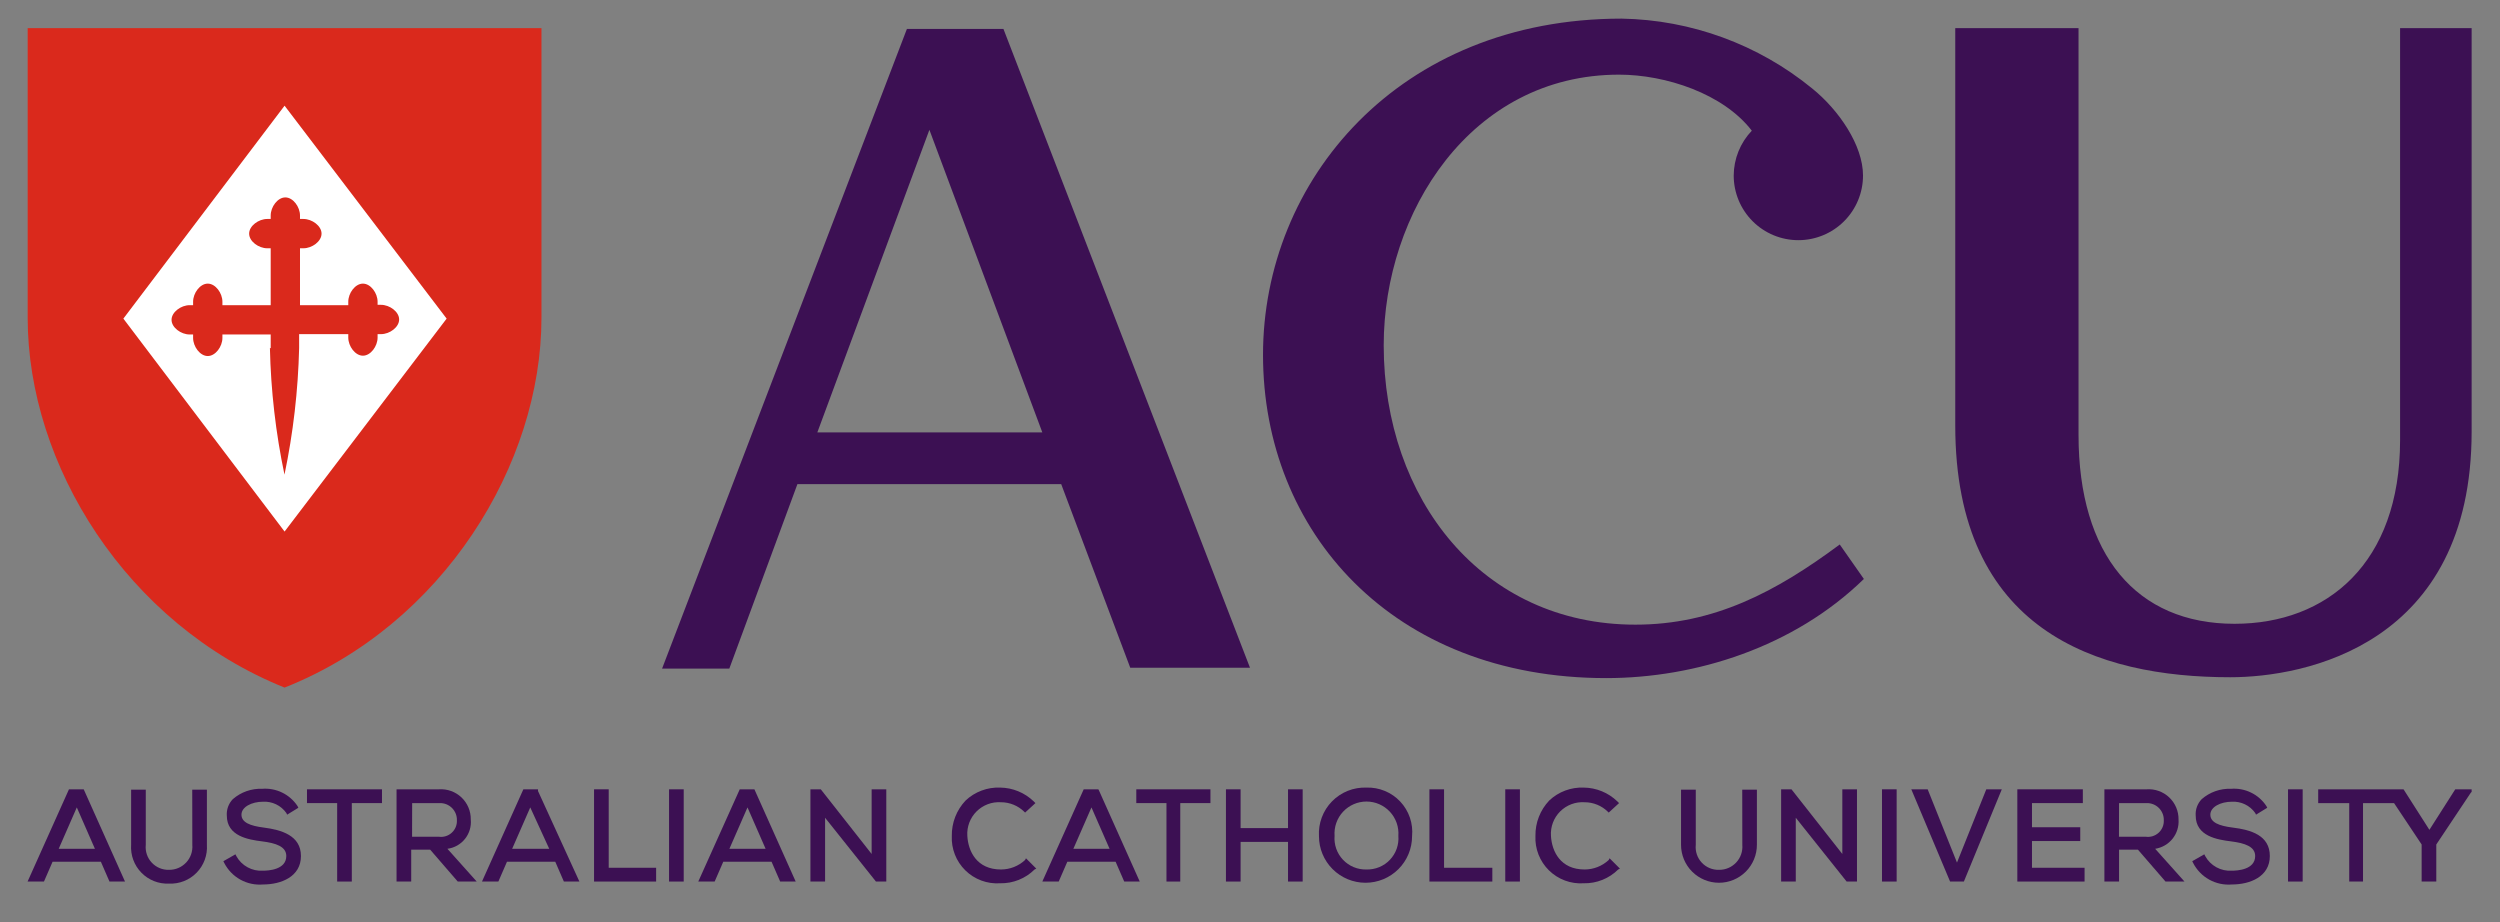 <svg width="290" height="107" viewBox="0 0 290 107" fill="none" xmlns="http://www.w3.org/2000/svg">
<rect x="0" y="0" width="290" height="107" fill="#808080" stroke="none"/>
<path d="M62.81 3.26V36.86C62.81 53.86 51.41 72.46 33.01 79.76C14.61 72.36 3.21 53.86 3.21 36.86V3.26H62.81Z" fill="#DA291C"/>
<path d="M14.31 36.96L33.01 12.26L51.81 36.96L33.01 61.66L14.31 36.96Z" fill="white"/>
<path d="M31.31 40.36C31.418 45.302 31.984 50.223 33 55.06C34.012 50.222 34.581 45.301 34.7 40.36V38.76H40.4V39.16C40.4 40.16 41.2 41.26 42.1 41.26C43 41.26 43.8 40.16 43.8 39.16V38.76H44.2C45.2 38.76 46.3 37.96 46.3 37.06C46.3 36.16 45.2 35.36 44.2 35.36H43.8V35C43.8 34 43 32.9 42.1 32.9C41.2 32.9 40.4 34 40.4 35V35.4H34.8V28.8H35.2C36.2 28.8 37.3 28 37.3 27.1C37.3 26.2 36.2 25.4 35.2 25.4H34.8V25C34.8 24 34 22.9 33.1 22.9C32.2 22.9 31.4 24 31.4 25V25.4H31C30 25.4 28.9 26.2 28.9 27.1C28.9 28 30 28.8 31 28.8H31.4V35.4H25.8V35C25.8 34 25 32.9 24.1 32.9C23.2 32.9 22.4 34 22.4 35V35.4H22C21 35.4 19.9 36.2 19.9 37.1C19.9 38 21 38.8 22 38.8H22.4V39.2C22.4 40.2 23.2 41.3 24.1 41.3C25 41.3 25.8 40.2 25.8 39.2V38.8H31.4V40.4L31.31 40.36Z" fill="#DA291C"/>
<path d="M9.71 91.56H8L3.2 102.26H5.1L6.1 99.96H11.7L12.7 102.26H14.5L9.8 91.76L9.71 91.56ZM11.01 98.46H6.81L8.91 93.66L11.01 98.46Z" fill="#3C1053"/>
<path d="M22.31 98C22.34 98.372 22.293 98.746 22.171 99.098C22.049 99.45 21.854 99.773 21.6 100.046C21.346 100.319 21.038 100.536 20.695 100.683C20.352 100.83 19.983 100.904 19.61 100.9C19.235 100.912 18.861 100.844 18.515 100.699C18.168 100.555 17.857 100.338 17.601 100.063C17.345 99.789 17.151 99.463 17.032 99.107C16.913 98.751 16.871 98.373 16.91 98V91.6H15.21V98C15.17 98.593 15.255 99.187 15.461 99.745C15.666 100.302 15.988 100.81 16.403 101.235C16.818 101.659 17.319 101.992 17.871 102.21C18.424 102.428 19.016 102.527 19.61 102.5C20.203 102.525 20.794 102.425 21.345 102.207C21.897 101.988 22.396 101.655 22.81 101.231C23.224 100.806 23.544 100.299 23.749 99.742C23.954 99.186 24.04 98.592 24 98V91.6H22.3L22.31 98Z" fill="#3C1053"/>
<path d="M30.61 96C29.01 95.8 28.01 95.4 28.01 94.5C28.01 93.6 29.21 93 30.51 93C31.033 92.971 31.555 93.075 32.028 93.302C32.5 93.529 32.907 93.873 33.21 94.3L33.31 94.5L34.61 93.7L34.51 93.5C34.068 92.831 33.454 92.292 32.733 91.941C32.012 91.589 31.21 91.437 30.41 91.5C29.166 91.453 27.95 91.882 27.01 92.7C26.767 92.95 26.579 93.248 26.458 93.576C26.338 93.903 26.287 94.252 26.31 94.6C26.31 97 28.81 97.4 30.41 97.6C32.01 97.8 33.21 98.2 33.21 99.3C33.21 100.9 31.11 101 30.51 101C29.885 101.042 29.261 100.905 28.712 100.603C28.162 100.302 27.71 99.85 27.41 99.3L27.31 99.1L25.91 99.9L26.01 100.1C26.428 100.916 27.078 101.59 27.88 102.035C28.681 102.48 29.597 102.677 30.51 102.6C32.61 102.6 34.91 101.7 34.91 99.3C34.91 96.9 32.61 96.26 30.61 96Z" fill="#3C1053"/>
<path d="M35.61 93.16H39.11V102.26H40.81V93.16H44.31V91.56H35.61V93.16Z" fill="#3C1053"/>
<path d="M54.61 95.06C54.617 94.581 54.524 94.106 54.338 93.665C54.151 93.225 53.876 92.827 53.528 92.498C53.18 92.169 52.768 91.916 52.317 91.754C51.867 91.593 51.388 91.527 50.91 91.56H46V102.26H47.7V98.56H49.9L53.1 102.26H55.3L51.9 98.46C52.704 98.355 53.436 97.942 53.942 97.307C54.447 96.673 54.687 95.867 54.61 95.06ZM47.81 93.16H51C51.265 93.152 51.529 93.198 51.775 93.295C52.022 93.393 52.245 93.54 52.433 93.727C52.62 93.915 52.767 94.138 52.865 94.385C52.962 94.631 53.008 94.895 53 95.16C53.012 95.43 52.964 95.7 52.859 95.949C52.755 96.198 52.597 96.422 52.396 96.603C52.196 96.784 51.958 96.919 51.699 96.999C51.441 97.078 51.168 97.098 50.9 97.06H47.8L47.81 93.16Z" fill="#3C1053"/>
<path d="M62.41 91.56H60.71L55.91 102.26H57.81L58.81 99.96H64.41L65.41 102.26H67.21L62.41 91.76V91.56ZM63.71 98.46H59.41L61.51 93.66L63.71 98.46Z" fill="#3C1053"/>
<path d="M70.61 91.56H68.91V102.26H76.11V100.66H70.61V91.56Z" fill="#3C1053"/>
<path d="M79.31 91.56H77.61V102.26H79.31V91.56Z" fill="#3C1053"/>
<path d="M87.51 91.56H85.81L81 102.26H82.9L83.9 99.96H89.5L90.5 102.26H92.3L87.6 91.76L87.51 91.56ZM88.81 98.46H84.61L86.71 93.66L88.81 98.46Z" fill="#3C1053"/>
<path d="M101.11 99.06L95.21 91.56H94.01V102.26H95.71V94.86L101.61 102.26H102.81V91.56H101.11V99.06Z" fill="#3C1053"/>
<path d="M118.91 99.76C118.15 100.467 117.149 100.86 116.11 100.86C113.31 100.86 112.31 98.76 112.21 96.96C112.176 96.439 112.254 95.917 112.438 95.428C112.622 94.94 112.908 94.496 113.278 94.127C113.647 93.758 114.09 93.472 114.579 93.288C115.067 93.104 115.589 93.026 116.11 93.06C117.119 93.06 118.089 93.454 118.81 94.16L118.91 94.26L120.11 93.16L119.91 92.96C118.863 91.948 117.467 91.375 116.01 91.36C115.277 91.331 114.546 91.449 113.859 91.707C113.172 91.964 112.544 92.356 112.01 92.86C110.962 93.965 110.387 95.437 110.41 96.96C110.375 97.7 110.496 98.44 110.767 99.13C111.037 99.82 111.45 100.445 111.979 100.964C112.507 101.483 113.14 101.885 113.835 102.143C114.529 102.401 115.271 102.509 116.01 102.46C116.75 102.476 117.486 102.342 118.173 102.067C118.86 101.792 119.485 101.382 120.01 100.86L120.21 100.76L119.01 99.56L118.91 99.76Z" fill="#3C1053"/>
<path d="M127.41 91.56H125.71L120.91 102.26H122.81L123.81 99.96H129.41L130.41 102.26H132.21L127.51 91.76L127.41 91.56ZM128.71 98.46H124.51L126.61 93.66L128.71 98.46Z" fill="#3C1053"/>
<path d="M131.811 93.16H135.311V102.26H136.911V93.16H140.411V91.56H131.811V93.16Z" fill="#3C1053"/>
<path d="M149.41 96.06H143.91V91.56H142.21V102.26H143.91V97.66H149.41V102.26H151.11V91.56H149.41V96.06Z" fill="#3C1053"/>
<path d="M158.51 91.36C157.769 91.334 157.029 91.463 156.34 91.738C155.651 92.014 155.027 92.431 154.509 92.962C153.99 93.493 153.588 94.126 153.328 94.822C153.068 95.517 152.957 96.259 153 97C153 98.432 153.569 99.806 154.582 100.818C155.595 101.831 156.968 102.4 158.4 102.4C159.833 102.4 161.206 101.831 162.219 100.818C163.232 99.806 163.8 98.432 163.8 97C163.87 96.272 163.784 95.537 163.548 94.844C163.312 94.152 162.931 93.518 162.43 92.984C161.93 92.451 161.321 92.03 160.645 91.75C159.97 91.47 159.242 91.337 158.51 91.36ZM158.51 100.86C158.003 100.874 157.499 100.782 157.03 100.588C156.562 100.394 156.139 100.104 155.79 99.736C155.441 99.368 155.173 98.931 155.004 98.452C154.836 97.974 154.769 97.466 154.81 96.96C154.773 96.451 154.841 95.94 155.01 95.459C155.179 94.978 155.445 94.536 155.793 94.162C156.14 93.789 156.56 93.491 157.028 93.287C157.496 93.083 158 92.978 158.51 92.978C159.021 92.978 159.525 93.083 159.993 93.287C160.461 93.491 160.881 93.789 161.228 94.162C161.576 94.536 161.842 94.978 162.011 95.459C162.18 95.94 162.248 96.451 162.21 96.96C162.251 97.466 162.185 97.974 162.017 98.452C161.848 98.931 161.58 99.368 161.231 99.736C160.882 100.104 160.459 100.394 159.991 100.588C159.522 100.782 159.017 100.874 158.51 100.86Z" fill="#3C1053"/>
<path d="M167.511 91.56H165.811V102.26H173.111V100.66H167.511V91.56Z" fill="#3C1053"/>
<path d="M176.31 91.56H174.61V102.26H176.31V91.56Z" fill="#3C1053"/>
<path d="M186.611 99.76C185.85 100.467 184.849 100.86 183.811 100.86C181.011 100.86 180.011 98.76 179.911 96.96C179.877 96.439 179.954 95.917 180.138 95.428C180.322 94.94 180.609 94.496 180.978 94.127C181.347 93.758 181.79 93.472 182.279 93.288C182.767 93.104 183.29 93.026 183.811 93.06C184.82 93.06 185.789 93.454 186.51 94.16L186.611 94.26L187.811 93.16L187.611 92.96C186.563 91.948 185.167 91.375 183.711 91.36C182.977 91.331 182.246 91.449 181.559 91.707C180.872 91.964 180.244 92.356 179.711 92.86C178.662 93.965 178.088 95.437 178.111 96.96C178.075 97.7 178.196 98.44 178.467 99.13C178.737 99.82 179.15 100.445 179.679 100.964C180.207 101.483 180.84 101.885 181.535 102.143C182.23 102.401 182.971 102.509 183.711 102.46C184.451 102.476 185.186 102.342 185.873 102.067C186.561 101.792 187.185 101.382 187.711 100.86L187.911 100.76L186.711 99.56L186.611 99.76Z" fill="#3C1053"/>
<path d="M202.11 98C202.141 98.372 202.093 98.746 201.971 99.098C201.849 99.45 201.655 99.773 201.401 100.046C201.146 100.319 200.838 100.536 200.495 100.683C200.153 100.83 199.783 100.904 199.41 100.9C199.035 100.912 198.661 100.844 198.315 100.699C197.968 100.555 197.657 100.338 197.401 100.063C197.145 99.789 196.951 99.463 196.832 99.107C196.713 98.751 196.671 98.373 196.71 98V91.6H195V98C195 99.167 195.464 100.286 196.289 101.111C197.114 101.936 198.233 102.4 199.4 102.4C200.567 102.4 201.686 101.936 202.511 101.111C203.336 100.286 203.8 99.167 203.8 98V91.6H202.1L202.11 98Z" fill="#3C1053"/>
<path d="M213.71 99.06L207.81 91.56H206.61V102.26H208.31V94.86L214.21 102.26H215.41V91.56H213.71V99.06Z" fill="#3C1053"/>
<path d="M220.011 91.56H218.311V102.26H220.011V91.56Z" fill="#3C1053"/>
<path d="M223.61 91.56H221.71L226.21 102.26H227.81L232.21 91.56H230.41L227.01 100.06L223.61 91.56Z" fill="#3C1053"/>
<path d="M235.71 97.56H241.31V95.96H235.71V93.16H241.61V91.56H234.01V102.26H241.81V100.66H235.71V97.56Z" fill="#3C1053"/>
<path d="M252.71 95.06C252.717 94.581 252.624 94.106 252.438 93.665C252.252 93.225 251.976 92.827 251.628 92.498C251.281 92.169 250.868 91.916 250.418 91.754C249.967 91.593 249.488 91.527 249.01 91.56H244.11V102.26H245.81V98.56H248L251.2 102.26H253.4L250 98.46C250.796 98.337 251.517 97.918 252.019 97.289C252.521 96.659 252.768 95.863 252.71 95.06ZM245.81 93.16H249C249.265 93.152 249.529 93.198 249.775 93.295C250.022 93.393 250.246 93.54 250.433 93.727C250.62 93.915 250.768 94.138 250.865 94.385C250.963 94.631 251.009 94.895 251 95.16C251.012 95.43 250.964 95.7 250.859 95.949C250.755 96.198 250.597 96.422 250.397 96.603C250.196 96.784 249.958 96.919 249.699 96.999C249.441 97.078 249.168 97.098 248.9 97.06H245.8L245.81 93.16Z" fill="#3C1053"/>
<path d="M259 96C257.4 95.8 256.4 95.4 256.4 94.5C256.4 93.6 257.6 93 258.9 93C259.423 92.971 259.945 93.075 260.417 93.302C260.889 93.529 261.296 93.873 261.6 94.3L261.7 94.5L263 93.7L262.9 93.5C262.457 92.831 261.844 92.292 261.123 91.941C260.402 91.589 259.6 91.437 258.8 91.5C257.555 91.453 256.339 91.882 255.4 92.7C255.157 92.95 254.969 93.248 254.848 93.576C254.727 93.903 254.677 94.252 254.7 94.6C254.7 97 257.2 97.4 258.8 97.6C260.4 97.8 261.6 98.2 261.6 99.3C261.6 100.9 259.5 101 258.9 101C258.275 101.042 257.651 100.905 257.101 100.603C256.552 100.302 256.1 99.85 255.8 99.3L255.7 99.1L254.3 99.9L254.4 100.1C254.817 100.916 255.468 101.59 256.269 102.035C257.071 102.48 257.986 102.677 258.9 102.6C261 102.6 263.3 101.7 263.3 99.3C263.3 96.9 261.11 96.26 259 96Z" fill="#3C1053"/>
<path d="M267.11 91.56H265.41V102.26H267.11V91.56Z" fill="#3C1053"/>
<path d="M278.81 91.56H268.91V93.16H272.51V102.26H274.11V93.16H277.71L280.91 97.96V102.26H282.61V97.96L286.61 91.96L286.71 91.86V91.56H284.81L281.81 96.26L278.81 91.56Z" fill="#3C1053"/>
<path d="M286.71 3.26V50.06C286.71 74.86 267.31 78.56 258.71 78.56C243.21 78.56 226.81 73.16 226.81 49.36V3.26H241.11V50.46C241.11 64.36 247.81 72.36 259.21 72.36C269.91 72.36 278.41 65.36 278.41 51.06V3.26H286.71Z" fill="#3C1053"/>
<path d="M186.31 78.66C161.51 78.66 146.51 61.66 146.51 41.16C146.51 20.96 162.21 2.16 188.11 2.16C196.177 2.3 203.963 5.153 210.21 10.26C213.31 12.76 216.11 16.86 216.11 20.36C216.11 22.349 215.32 24.257 213.913 25.663C212.507 27.07 210.599 27.86 208.61 27.86C206.621 27.86 204.713 27.07 203.306 25.663C201.9 24.257 201.11 22.349 201.11 20.36C201.121 18.422 201.872 16.562 203.21 15.16C199.91 10.86 193.21 8.66 187.81 8.66C170.61 8.66 160.51 24.66 160.51 40.06C160.51 57.86 171.91 72.46 189.71 72.46C198.81 72.46 206.01 68.66 213.41 63.16L216.21 67.16C208.11 75.06 196.71 78.66 186.31 78.66Z" fill="#3C1053"/>
<path d="M131.11 77.46H145L116.4 3.36H105.2L76.8 77.56H84.6L92.5 56.16H123.1L131.11 77.46ZM94.81 50.16L107.81 15.06L120.91 50.16H94.81Z" fill="#3C1053"/>
</svg>
